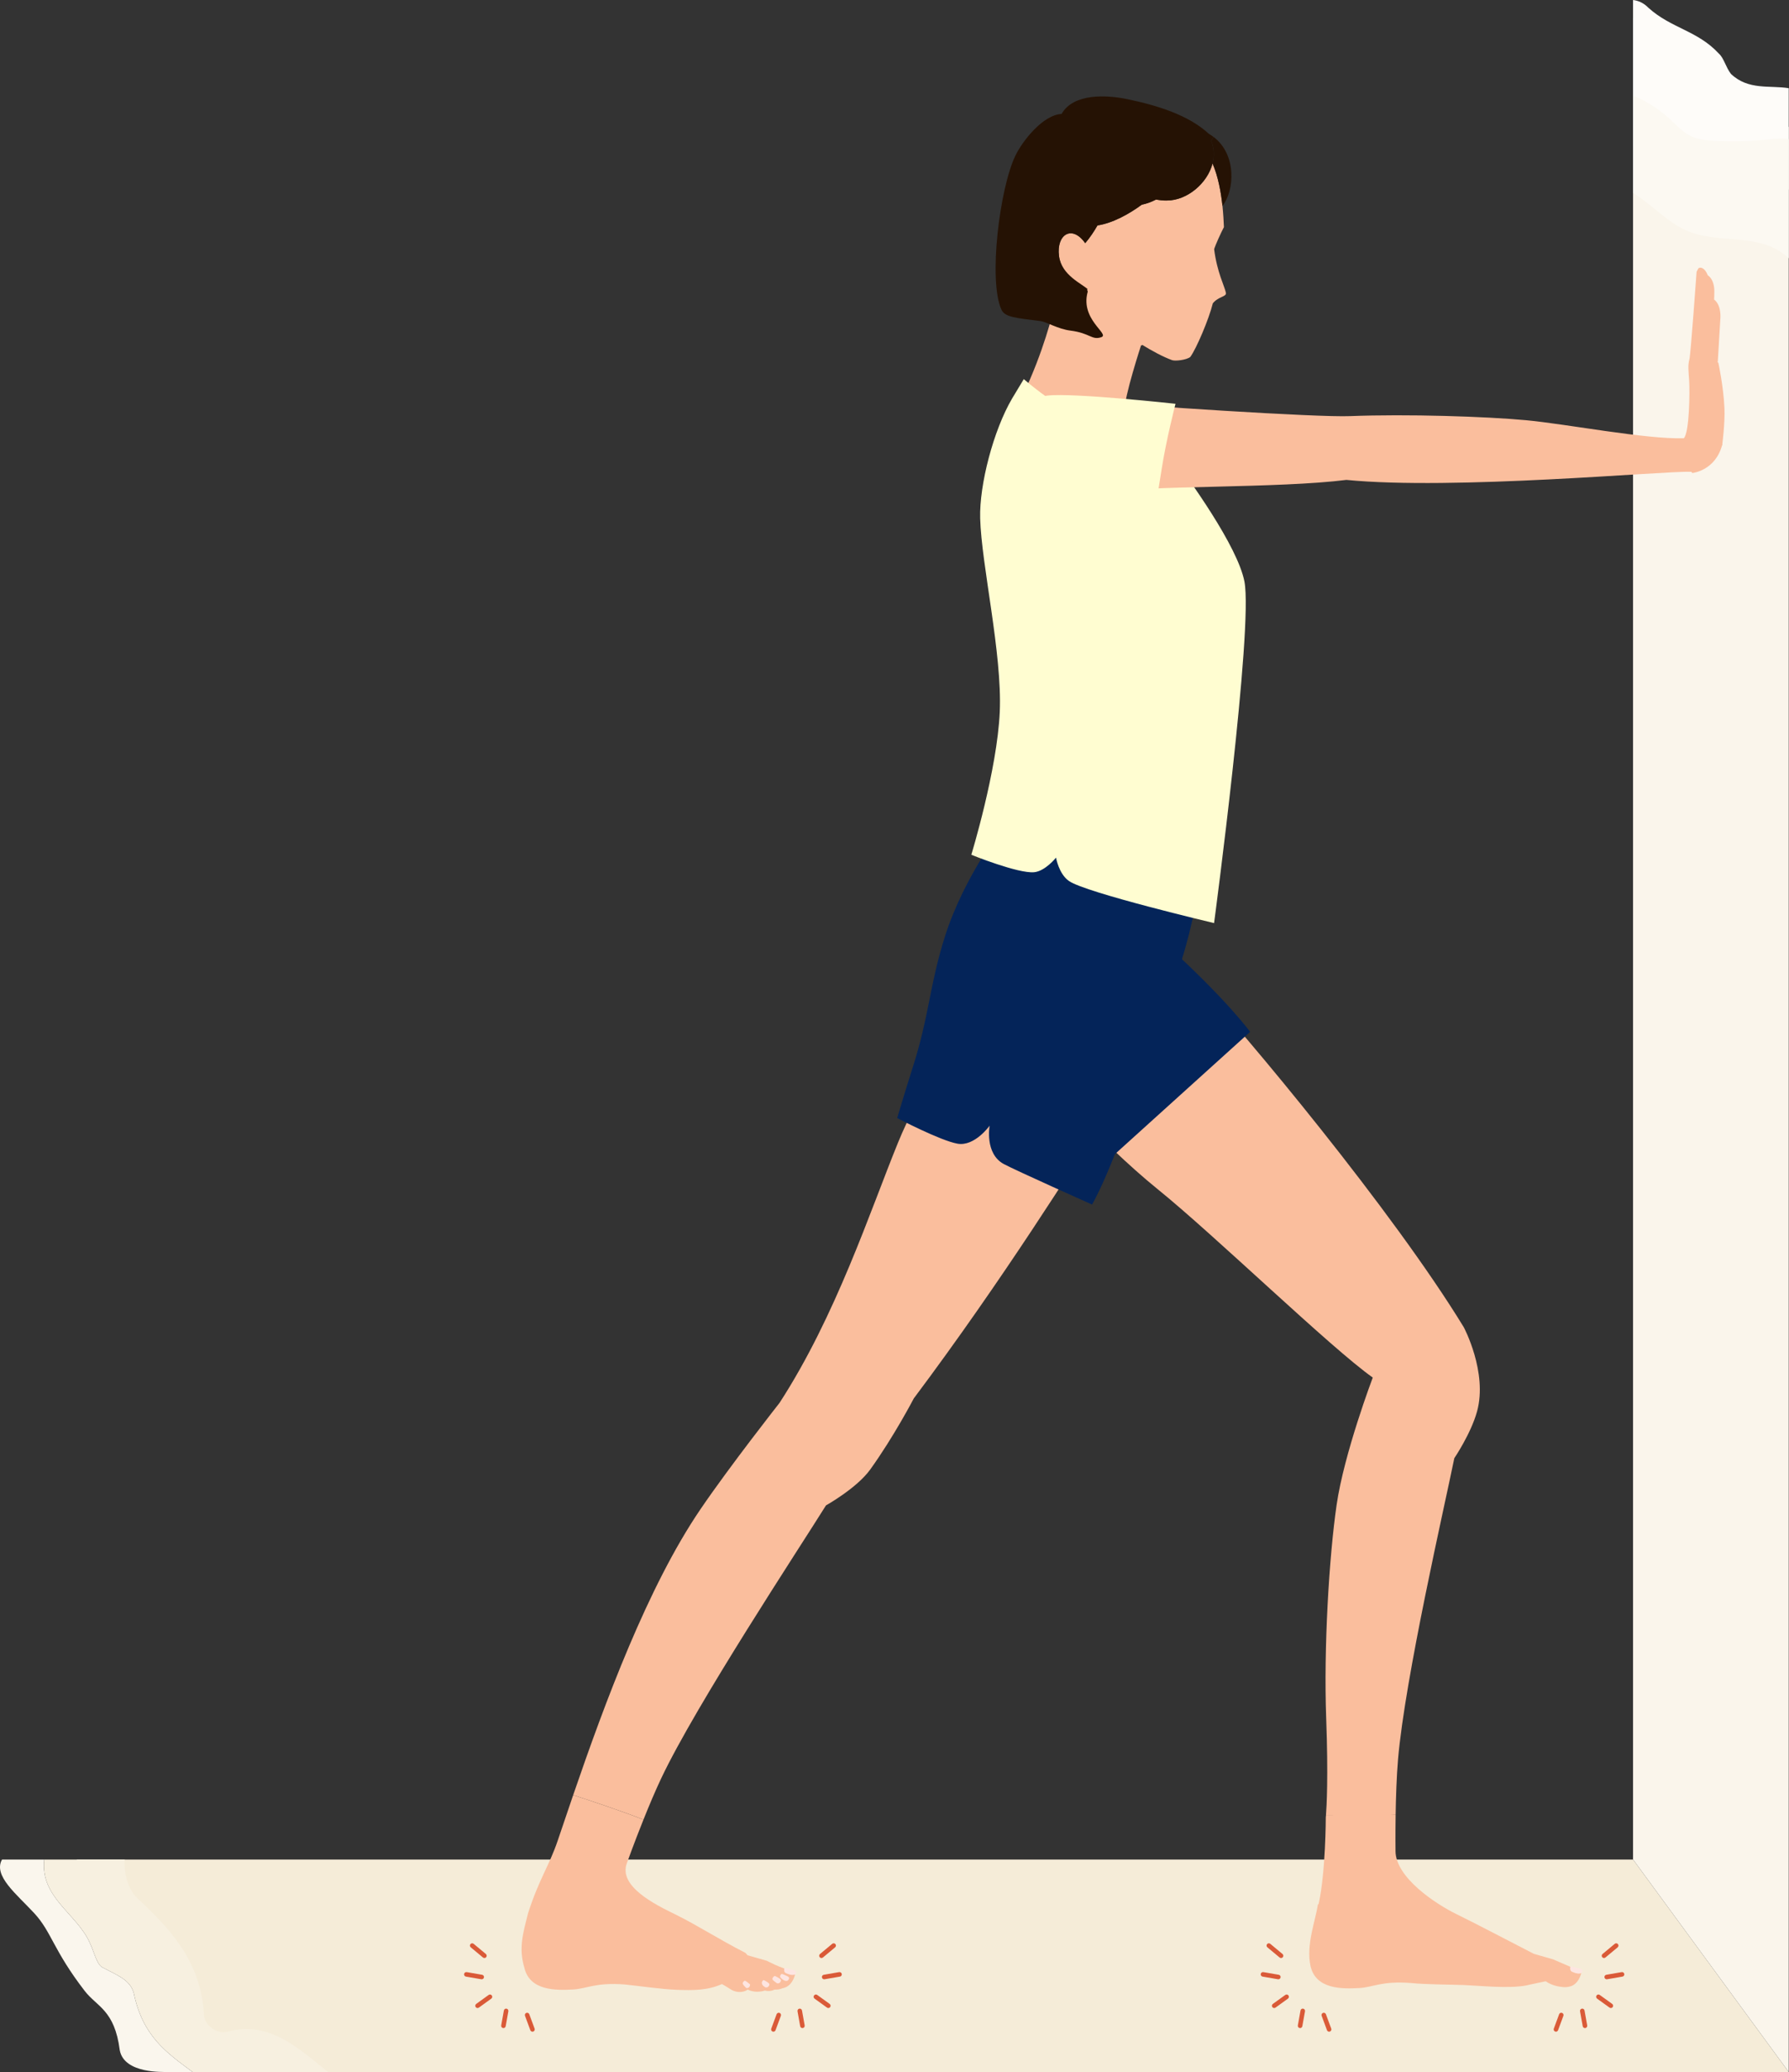 <svg width="3145" height="3641" viewBox="0 0 3145 3641" fill="none" xmlns="http://www.w3.org/2000/svg">
<rect x="0" y="0" width="3145" height="3641" fill="#333333" stroke="none"/>
<g clip-path="url(#clip0_782_835)">
<path d="M408.34 3640.76H3144.55L2870.85 3267.33H134.65L408.34 3640.76Z" fill="#F5ECD8"/>
<path d="M235.17 3502.11C229 3478.11 204.34 3470.11 182.76 3458.11C170.43 3454.11 167.34 3434.11 158.09 3414.11C135.29 3362.34 70.38 3334.46 77.76 3267.34H3.56C-12.5 3295.68 29.26 3328.19 60.1 3361.53C90.94 3394.87 93.34 3426.11 148.84 3498.11C170.42 3526.11 201.44 3531.57 210.5 3602.11C218.15 3644.93 290.43 3639.96 290.74 3640.76H338.78C292.22 3606.24 251.1 3577.92 235.17 3502.11Z" fill="#FAF6ED"/>
<path d="M398.57 3570.11C380.07 3574.11 358.49 3558.11 358.49 3538.11C352.32 3446.11 299.91 3390.11 244.41 3338.11C226.93 3322.99 217.72 3297.14 219.36 3267.34H77.75C70.37 3334.47 135.28 3362.34 158.08 3414.11C167.33 3434.11 170.41 3454.11 182.75 3458.11C204.33 3470.11 229 3478.11 235.16 3502.11C251.1 3577.92 292.21 3606.24 338.77 3640.76H576.84C522.84 3597.79 473.11 3549.59 398.56 3570.11H398.57Z" fill="#F7F0E0"/>
<path fill-rule="evenodd" clip-rule="evenodd" d="M2265.08 3506.16C2266.38 3507.95 2265.97 3510.45 2264.18 3511.74L2242.31 3527.51C2240.52 3528.81 2238.02 3528.4 2236.73 3526.61C2235.43 3524.82 2235.84 3522.32 2237.63 3521.03L2259.5 3505.26C2261.29 3503.96 2263.79 3504.37 2265.08 3506.16Z" fill="#DA5A38"/>
<path fill-rule="evenodd" clip-rule="evenodd" d="M2290.91 3529.34C2293.09 3529.73 2294.54 3531.81 2294.15 3533.98L2289.46 3560.19C2289.07 3562.37 2286.99 3563.82 2284.82 3563.43C2282.64 3563.04 2281.19 3560.96 2281.58 3558.79L2286.27 3532.58C2286.66 3530.4 2288.74 3528.95 2290.91 3529.34Z" fill="#DA5A38"/>
<path fill-rule="evenodd" clip-rule="evenodd" d="M2325.78 3536.8C2327.85 3536.03 2330.15 3537.09 2330.92 3539.16L2340.28 3564.45C2341.05 3566.52 2339.99 3568.82 2337.92 3569.59C2335.85 3570.36 2333.55 3569.3 2332.78 3567.23L2323.42 3541.94C2322.65 3539.87 2323.71 3537.57 2325.78 3536.8Z" fill="#DA5A38"/>
<path fill-rule="evenodd" clip-rule="evenodd" d="M2216.35 3468.43C2216.72 3466.25 2218.79 3464.79 2220.97 3465.17L2247.97 3469.82C2250.15 3470.19 2251.61 3472.26 2251.23 3474.44C2250.86 3476.62 2248.79 3478.08 2246.61 3477.7L2219.61 3473.05C2217.43 3472.68 2215.97 3470.61 2216.35 3468.43Z" fill="#DA5A38"/>
<path fill-rule="evenodd" clip-rule="evenodd" d="M2227.5 3415.95C2228.91 3414.25 2231.43 3414.02 2233.13 3415.44L2254.61 3433.32C2256.31 3434.73 2256.54 3437.25 2255.12 3438.95C2253.71 3440.65 2251.19 3440.88 2249.49 3439.46L2228.01 3421.58C2226.31 3420.17 2226.08 3417.65 2227.5 3415.95Z" fill="#DA5A38"/>
<path fill-rule="evenodd" clip-rule="evenodd" d="M2806.73 3506.16C2808.02 3504.37 2810.52 3503.96 2812.31 3505.26L2834.18 3521.03C2835.97 3522.32 2836.38 3524.82 2835.08 3526.61C2833.79 3528.4 2831.29 3528.81 2829.5 3527.51L2807.63 3511.74C2805.84 3510.45 2805.43 3507.95 2806.73 3506.16Z" fill="#DA5A38"/>
<path fill-rule="evenodd" clip-rule="evenodd" d="M2780.9 3529.34C2783.07 3528.95 2785.15 3530.4 2785.54 3532.58L2790.23 3558.79C2790.62 3560.96 2789.17 3563.04 2786.99 3563.43C2784.82 3563.82 2782.74 3562.37 2782.35 3560.19L2777.66 3533.98C2777.27 3531.81 2778.72 3529.73 2780.9 3529.34Z" fill="#DA5A38"/>
<path fill-rule="evenodd" clip-rule="evenodd" d="M2746.03 3536.8C2748.1 3537.57 2749.16 3539.87 2748.39 3541.94L2739.03 3567.23C2738.26 3569.3 2735.96 3570.36 2733.89 3569.59C2731.82 3568.82 2730.76 3566.52 2731.53 3564.45L2740.89 3539.16C2741.66 3537.09 2743.96 3536.03 2746.03 3536.8Z" fill="#DA5A38"/>
<path fill-rule="evenodd" clip-rule="evenodd" d="M2855.46 3468.43C2855.84 3470.61 2854.38 3472.68 2852.2 3473.05L2825.2 3477.7C2823.02 3478.08 2820.95 3476.62 2820.58 3474.44C2820.2 3472.26 2821.66 3470.19 2823.84 3469.82L2850.84 3465.17C2853.02 3464.79 2855.09 3466.25 2855.46 3468.43Z" fill="#DA5A38"/>
<path fill-rule="evenodd" clip-rule="evenodd" d="M2844.31 3415.95C2845.73 3417.65 2845.5 3420.17 2843.8 3421.58L2822.32 3439.46C2820.62 3440.88 2818.1 3440.65 2816.69 3438.95C2815.27 3437.25 2815.5 3434.73 2817.2 3433.32L2838.68 3415.44C2840.38 3414.02 2842.9 3414.25 2844.31 3415.95Z" fill="#DA5A38"/>
<path fill-rule="evenodd" clip-rule="evenodd" d="M864.615 3506.16C865.907 3507.95 865.502 3510.45 863.71 3511.74L841.84 3527.51C840.048 3528.81 837.548 3528.4 836.256 3526.61C834.964 3524.82 835.369 3522.32 837.161 3521.03L859.031 3505.26C860.823 3503.96 863.323 3504.37 864.615 3506.16Z" fill="#DA5A38"/>
<path fill-rule="evenodd" clip-rule="evenodd" d="M890.444 3529.34C892.619 3529.73 894.066 3531.81 893.677 3533.98L888.987 3560.19C888.598 3562.37 886.52 3563.82 884.345 3563.43C882.17 3563.04 880.723 3560.96 881.112 3558.79L885.802 3532.58C886.191 3530.4 888.269 3528.95 890.444 3529.34Z" fill="#DA5A38"/>
<path fill-rule="evenodd" clip-rule="evenodd" d="M925.312 3536.8C927.384 3536.03 929.685 3537.09 930.452 3539.16L939.812 3564.45C940.578 3566.52 939.52 3568.82 937.449 3569.59C935.377 3570.36 933.076 3569.3 932.309 3567.23L922.949 3541.94C922.182 3539.87 923.24 3537.57 925.312 3536.8Z" fill="#DA5A38"/>
<path fill-rule="evenodd" clip-rule="evenodd" d="M815.878 3468.43C816.253 3466.25 818.322 3464.79 820.499 3465.17L847.499 3469.82C849.676 3470.19 851.137 3472.26 850.762 3474.44C850.387 3476.62 848.318 3478.08 846.141 3477.7L819.141 3473.05C816.964 3472.68 815.503 3470.61 815.878 3468.43Z" fill="#DA5A38"/>
<path fill-rule="evenodd" clip-rule="evenodd" d="M827.025 3415.95C828.439 3414.25 830.961 3414.02 832.659 3415.44L854.139 3433.32C855.837 3434.73 856.067 3437.25 854.654 3438.95C853.241 3440.65 850.719 3440.88 849.021 3439.46L827.541 3421.58C825.843 3420.17 825.612 3417.65 827.025 3415.95Z" fill="#DA5A38"/>
<path fill-rule="evenodd" clip-rule="evenodd" d="M1431.07 3506.16C1432.36 3504.37 1434.86 3503.96 1436.65 3505.26L1458.52 3521.03C1460.31 3522.32 1460.72 3524.82 1459.42 3526.61C1458.13 3528.4 1455.63 3528.81 1453.84 3527.51L1431.97 3511.74C1430.18 3510.45 1429.77 3507.95 1431.07 3506.16Z" fill="#DA5A38"/>
<path fill-rule="evenodd" clip-rule="evenodd" d="M1405.24 3529.34C1407.41 3528.95 1409.49 3530.4 1409.88 3532.58L1414.57 3558.79C1414.96 3560.96 1413.51 3563.04 1411.33 3563.43C1409.16 3563.82 1407.08 3562.37 1406.69 3560.19L1402 3533.98C1401.61 3531.81 1403.06 3529.73 1405.24 3529.34Z" fill="#DA5A38"/>
<path fill-rule="evenodd" clip-rule="evenodd" d="M1370.37 3536.8C1372.44 3537.57 1373.5 3539.87 1372.73 3541.94L1363.37 3567.23C1362.6 3569.3 1360.3 3570.36 1358.23 3569.59C1356.16 3568.82 1355.1 3566.52 1355.87 3564.45L1365.23 3539.16C1366 3537.09 1368.3 3536.03 1370.37 3536.8Z" fill="#DA5A38"/>
<path fill-rule="evenodd" clip-rule="evenodd" d="M1479.8 3468.43C1480.18 3470.61 1478.72 3472.68 1476.54 3473.05L1449.54 3477.7C1447.36 3478.08 1445.29 3476.62 1444.92 3474.44C1444.54 3472.26 1446 3470.19 1448.18 3469.82L1475.18 3465.17C1477.36 3464.79 1479.43 3466.25 1479.8 3468.43Z" fill="#DA5A38"/>
<path fill-rule="evenodd" clip-rule="evenodd" d="M1468.65 3415.95C1470.07 3417.65 1469.84 3420.17 1468.14 3421.58L1446.66 3439.46C1444.96 3440.88 1442.44 3440.65 1441.03 3438.95C1439.61 3437.25 1439.84 3434.73 1441.54 3433.32L1463.02 3415.44C1464.72 3414.02 1467.24 3414.25 1468.65 3415.95Z" fill="#DA5A38"/>
<path d="M2870.85 3267.33V31.55L3144.55 223.2V3640.76L2870.85 3267.33Z" fill="#FAF5EB"/>
<path d="M3042.93 129.85C3033.68 117.85 3030.6 101.85 3021.35 93.85C2984.35 53.85 2938.1 49.85 2898.02 13.85C2889.55 5.06 2880.15 1.12 2870.85 0V256.47C2893.65 265.51 2915.37 279.16 2934.87 296.96C2946.09 307.2 2956.75 318.87 2969.37 325.84C2983.55 333.67 2999.29 335.04 3014.69 335.77C3047.26 337.31 3079.9 336.4 3112.39 333.07C3123.05 331.98 3134.15 330.73 3144.54 333.07V154.97C3111.09 149.51 3073.61 159.04 3042.92 129.84L3042.93 129.85Z" fill="#FEFCF9"/>
<path d="M3112.39 244.72C3079.9 248.05 3047.26 248.96 3014.69 247.42C2999.29 246.69 2983.55 245.32 2969.37 237.49C2956.75 230.52 2946.09 218.84 2934.87 208.61C2915.37 190.82 2893.65 177.17 2870.85 168.12V338.99C2871.81 339.56 2872.75 340.14 2873.68 340.73C2904.28 360.41 2931.15 389.89 2963.4 404.49C3021.08 430.6 3090.58 406.84 3141.34 450.94C3142.41 451.87 3143.48 452.83 3144.55 453.81V244.72C3134.15 242.38 3123.05 243.62 3112.4 244.72H3112.39Z" fill="#FCF9F2"/>
<path d="M2779.75 3466.95C2779.75 3466.95 2777.43 3478.43 2769.03 3485.67C2759.03 3494.27 2744.31 3490.95 2744.31 3490.95C2744.31 3490.95 2729.99 3490.11 2717.23 3481.23L2689.59 3487.07L2683.43 3488.51C2652.63 3494.55 2599.87 3488.87 2573.87 3487.87C2545.99 3486.83 2507.31 3487.03 2480.07 3484.27C2428.95 3480.39 2413.67 3491.83 2389.51 3493.15C2358.95 3494.83 2313.39 3495.39 2303.91 3454.83C2295.59 3417.59 2312.59 3374.79 2316.71 3346.79L2318.23 3344.91C2330.59 3288.63 2330.67 3193.39 2330.67 3193.39C2330.67 3193.39 2330.83 3191.99 2331.03 3189.11L2453.47 3188.75C2452.91 3224.71 2453.27 3252.35 2453.27 3252.35C2453.27 3299.03 2524.31 3345.63 2560.11 3363.11C2598.75 3382.03 2647.63 3407.99 2696.39 3432.99C2706.15 3435.67 2730.59 3442.83 2730.59 3442.83C2730.59 3442.83 2745.99 3449.63 2760.91 3455.91C2760.63 3457.31 2759.95 3461.91 2762.75 3463.83C2763.79 3464.55 2769.95 3467.03 2772.63 3467.31C2774.63 3467.51 2777.67 3467.79 2779.67 3466.79L2779.75 3466.95Z" fill="#FABE9D"/>
<path d="M2596.63 2479.91C2585.99 2518.83 2556.63 2562.15 2556.63 2562.15C2539.67 2645.75 2469.95 2947.83 2457.71 3091.19C2455.11 3121.79 2453.95 3158.27 2453.47 3188.75C2417.67 3190.27 2368.11 3190.35 2331.03 3189.11C2332.15 3174.63 2335.19 3122.47 2331.39 3019.07C2326.83 2895.07 2336.55 2735.31 2349.71 2644.31C2362.87 2553.35 2413.27 2420.47 2413.27 2420.47C2339.91 2368.79 2135.55 2170.59 2034.83 2089.23C1934.11 2007.91 1806.43 1865.35 1806.43 1865.35L1993.15 1621.95C1993.15 1621.95 2054.55 1673.55 2104.83 1726.95C2186.55 1813.67 2448.27 2127.07 2573.31 2332.11C2573.31 2332.11 2615.51 2411.03 2596.63 2479.91Z" fill="#FABE9D"/>
<path d="M2760.98 3455.5C2760.98 3455.5 2759.42 3461.54 2762.75 3463.84C2763.8 3464.56 2769.94 3467.04 2772.65 3467.31C2775.36 3467.58 2780 3468 2781.26 3465.09C2782.52 3462.18 2780.98 3461.03 2780.01 3460.15C2779.04 3459.27 2763.34 3455.09 2760.97 3455.51L2760.98 3455.5Z" fill="#FDE5E1"/>
<path fill-rule="evenodd" clip-rule="evenodd" d="M2370.75 3265.83C2371.86 3265.83 2372.75 3266.73 2372.75 3267.83C2372.75 3271.54 2372.26 3275.21 2371.64 3278.87C2371.4 3280.3 2371.14 3281.71 2370.89 3283.12C2370.47 3285.37 2370.06 3287.63 2369.71 3290C2368.58 3297.56 2368.2 3305.57 2370.99 3314.76C2373.75 3323.81 2378.63 3328.72 2383.81 3333.09C2384.57 3333.73 2385.34 3334.36 2386.12 3335C2390.62 3338.68 2395.34 3342.54 2398.38 3348.63C2398.87 3349.61 2398.47 3350.81 2397.49 3351.31C2396.5 3351.8 2395.3 3351.4 2394.8 3350.41C2392.17 3345.15 2388.2 3341.89 2383.69 3338.19C2382.89 3337.53 2382.07 3336.85 2381.23 3336.15C2375.78 3331.55 2370.24 3326.04 2367.17 3315.92C2364.13 3305.94 2364.58 3297.28 2365.75 3289.42C2366.11 3287 2366.55 3284.6 2366.97 3282.28C2367.23 3280.89 2367.47 3279.52 2367.7 3278.2C2368.3 3274.62 2368.75 3271.2 2368.75 3267.83C2368.75 3266.73 2369.65 3265.83 2370.75 3265.83Z" fill="#FABE9D"/>
<path fill-rule="evenodd" clip-rule="evenodd" d="M1994.38 1620.35C1995.25 1621.03 1995.42 1622.28 1994.75 1623.16L1808.04 1866.55C1807.36 1867.42 1806.11 1867.59 1805.23 1866.92C1804.36 1866.24 1804.19 1864.99 1804.86 1864.11L1991.57 1620.72C1992.25 1619.85 1993.5 1619.68 1994.38 1620.35Z" fill="#8B5815"/>
<path d="M2197.65 1813.09L1914.8 2068.71C1914.8 2068.71 1896.62 2053.12 1859.79 2017.38C1792.97 1952.52 1706.41 1680.28 1706.41 1680.28L1796.43 1485.23C1911.82 1552.68 1959.08 1577.04 2051.2 1660.77C2157.63 1757.51 2197.64 1813.08 2197.64 1813.08L2197.65 1813.09Z" fill="#042459"/>
<path d="M1397.59 3469.55C1397.59 3469.55 1395.31 3480.99 1386.91 3488.23C1379.31 3494.75 1369.07 3494.43 1364.51 3493.87H1364.31C1363.35 3493.87 1362.39 3493.79 1361.31 3493.71C1357.15 3496.11 1351.51 3497.27 1344.03 3495.35C1342.71 3495.99 1341.15 3496.51 1339.35 3496.83C1327.35 3499.07 1318.75 3495.95 1314.23 3493.47C1313.07 3494.51 1311.59 3495.47 1309.67 3496.27C1302.15 3499.35 1292.71 3498.51 1285.19 3493.51C1280.51 3490.39 1274.43 3486.83 1270.47 3484.59L1269.51 3485.95C1244.15 3497.55 1218.03 3497.31 1190.19 3496.27C1162.31 3495.23 1125.15 3489.63 1097.95 3486.83C1046.83 3482.95 1031.55 3494.39 1007.35 3495.71C976.79 3497.39 931.23 3497.95 921.79 3457.39C911.59 3423.07 919.19 3397.39 928.47 3361.23C947.91 3300.91 965.47 3278.51 980.67 3233.43C989.11 3208.47 998.11 3181.83 1007.63 3154.03C1039.03 3164.27 1094.23 3182.59 1131.19 3197.23C1114.55 3238.67 1101.83 3274.27 1101.83 3274.27C1087.39 3314.31 1150.79 3345.99 1186.59 3363.47C1225.23 3382.35 1261.71 3406.39 1310.51 3431.39L1314.23 3435.59C1323.99 3438.23 1348.47 3445.39 1348.47 3445.39C1348.47 3445.39 1371.95 3458.27 1394.07 3463.27C1394.07 3463.27 1398.83 3463.71 1397.59 3469.55Z" fill="#FABE9D"/>
<path d="M2095.27 1525.07C2085.83 1584.19 2073.15 1649.11 2056.51 1699.75C2056.51 1699.75 2017.59 1845.31 1942.31 1962.87C1889.51 2045.27 1764.23 2246.55 1606.39 2457.15C1606.39 2457.15 1571.47 2524.23 1529.71 2582.19C1506.15 2614.87 1452.03 2645.11 1452.03 2645.11C1406.95 2717.51 1223.83 2994.79 1162.31 3124.83C1151.79 3147.07 1140.83 3173.15 1131.19 3197.23C1094.23 3182.59 1039.03 3164.27 1007.63 3154.03C1063.59 2990.99 1138.75 2787.87 1231.43 2651.79C1283.15 2575.79 1370.31 2465.07 1370.31 2465.07C1469.71 2312.11 1529.83 2127.27 1578.79 2007.43C1613.99 1921.35 1676.47 1823.75 1708.87 1775.55C1685.23 1727.35 1658.79 1635.39 1731.43 1540.27C1752.07 1513.19 1767.39 1484.79 1778.75 1458.15L2095.27 1525.07Z" fill="#FABE9D"/>
<path d="M1798.17 693.84C1834.79 618.36 1851.46 546.68 1851.46 546.68L1880.91 431.65L2020.94 559.46L2006.49 605.03C2006.49 605.03 1975.65 699.22 1977.32 720.06C1978.99 740.9 1988.17 754.22 1988.17 754.22C1988.17 754.22 1955.37 787.29 1830.9 735.06C1807.06 725.06 1798.17 693.84 1798.17 693.84Z" fill="#FABE9D"/>
<path d="M2032.17 350.68C2045.99 352.99 2051.88 352.3 2051.88 352.3C2086.94 352.15 2122.67 322.12 2131.6 287.18C2141.67 310.57 2146.52 337.95 2149.04 361.77C2150.52 376.03 2151.2 389 2151.63 399.04C2146.35 409.03 2136.76 430.07 2134.43 437.87C2139.52 478.57 2152.73 502.62 2155.1 514.51C2156.53 521.67 2142.08 520.56 2132.09 532.98C2125.2 560.85 2103.18 612.71 2092.44 627.25C2085.61 632.62 2065.91 634.8 2060.43 632.8C2044.84 627.12 2025.64 616.89 2006.49 605.03C1979.95 588.55 1953.5 568.9 1937.15 553.71C1929.47 546.58 1919.01 528.83 1913.25 509.07C1906.68 503.11 1866.45 488.34 1861.71 449.98C1857 411.93 1884.64 394.3 1907.74 427.29C1915.55 418.25 1923.34 406.67 1929.34 396.09C1956.56 392.03 1985.79 375.41 2007.12 359.71C2015.91 357.89 2024.3 354.79 2032.17 350.68Z" fill="#FABE9D"/>
<path d="M2133.24 240.48C2175.02 272.04 2169.93 335.77 2149.04 361.76C2146.51 337.95 2141.66 310.57 2131.6 287.17C2134.94 274.24 2134.62 260.7 2129.24 247.68L2133.24 240.48Z" fill="#251204"/>
<path d="M2131.6 287.18C2122.67 322.12 2086.93 352.15 2051.88 352.3C2051.88 352.3 2046 352.99 2032.17 350.68C2024.3 354.79 2015.91 357.88 2007.12 359.71C1985.8 375.41 1956.56 392.03 1929.34 396.09C1923.34 406.67 1915.55 418.25 1907.74 427.29C1884.64 394.31 1856.44 412.01 1861.71 449.98C1866.46 484.16 1902.19 498.33 1913.25 509.07C1895.84 560.86 1952.52 586.98 1935.85 592.54C1919.18 598.1 1916.49 585.28 1881.67 580.87C1859.7 578.09 1839.58 565.5 1829.44 564.2C1786.1 558.64 1766.65 557.53 1760.53 544.2C1737.05 492.98 1757.47 329.98 1785.16 273.21C1797.83 247.23 1833.47 201.86 1866.23 200.2C1887.08 163.53 1945.41 166.68 1981.67 174.2C2035.44 185.37 2089.86 202.47 2124.96 235.04C2127.93 236.73 2130.67 238.54 2133.23 240.5L2129.23 247.7C2134.61 260.72 2134.93 274.27 2131.59 287.19L2131.6 287.18Z" fill="#251204"/>
<path fill-rule="evenodd" clip-rule="evenodd" d="M1912.71 507.159C1913.77 506.852 1914.88 507.462 1915.19 508.523C1918.01 518.246 1922.01 527.487 1926.24 535.164C1930.49 542.871 1934.9 548.879 1938.51 552.223L1938.51 552.224C1954.74 567.283 1981.01 586.848 2007.45 603.261C2008.39 603.843 2008.68 605.076 2008.1 606.015C2007.52 606.953 2006.28 607.242 2005.35 606.659C1978.75 590.152 1952.26 570.437 1935.79 555.156C1931.74 551.401 1927.08 544.979 1922.73 537.094C1918.37 529.178 1914.26 519.664 1911.35 509.637C1911.04 508.577 1911.65 507.467 1912.71 507.159Z" fill="#FABE9D"/>
<path fill-rule="evenodd" clip-rule="evenodd" d="M1310.29 3439.18C1310.68 3438.14 1311.83 3437.62 1312.86 3438.01L1312.16 3439.88L1311.46 3441.75C1310.42 3441.36 1309.9 3440.21 1310.29 3439.18ZM1342.88 3453.43C1338.28 3451.76 1330.42 3448.84 1323.72 3446.34C1320.37 3445.09 1317.3 3443.94 1315.08 3443.11C1313.96 3442.69 1313.06 3442.35 1312.43 3442.12L1311.46 3441.75C1311.46 3441.75 1311.46 3441.75 1312.16 3439.88C1312.86 3438.01 1312.86 3438.01 1312.86 3438.01L1313.83 3438.37C1314.46 3438.61 1315.36 3438.95 1316.48 3439.36C1318.7 3440.2 1321.77 3441.34 1325.12 3442.59C1331.83 3445.09 1339.67 3448.01 1344.24 3449.67C1347.16 3450.73 1351.49 3453.16 1356.16 3455.97C1359.57 3458.02 1363.26 3460.35 1366.86 3462.61C1368.24 3463.48 1369.61 3464.35 1370.95 3465.18C1371.89 3465.77 1372.17 3467 1371.59 3467.94C1371 3468.88 1369.77 3469.16 1368.83 3468.58C1367.47 3467.73 1366.08 3466.85 1364.69 3465.98C1361.1 3463.72 1357.47 3461.43 1354.1 3459.4C1349.38 3456.55 1345.37 3454.34 1342.88 3453.43Z" fill="#FABE9D"/>
<path fill-rule="evenodd" clip-rule="evenodd" d="M1384.19 3479.73C1385.2 3480.18 1385.66 3481.36 1385.21 3482.37C1382.64 3488.16 1376.83 3495.87 1364.53 3495.87H1364.33C1363.39 3495.87 1362.45 3495.8 1361.51 3495.73C1361.4 3495.72 1361.29 3495.71 1361.18 3495.7C1360.08 3495.62 1359.25 3494.66 1359.34 3493.56C1359.42 3492.46 1360.38 3491.63 1361.48 3491.72C1361.59 3491.72 1361.69 3491.73 1361.8 3491.74C1362.76 3491.81 1363.55 3491.87 1364.33 3491.87H1364.53C1374.67 3491.87 1379.36 3485.7 1381.55 3480.75C1382 3479.74 1383.18 3479.28 1384.19 3479.73Z" fill="#FABE9D"/>
<path fill-rule="evenodd" clip-rule="evenodd" d="M1369.89 3484.57C1370.82 3485.16 1371.1 3486.4 1370.51 3487.33C1368.75 3490.12 1366.12 3493.23 1362.34 3495.44L1362.33 3495.44L1362.33 3495.44C1357.68 3498.12 1351.5 3499.33 1343.55 3497.29C1342.48 3497.01 1341.84 3495.92 1342.11 3494.85C1342.39 3493.78 1343.48 3493.14 1344.55 3493.41C1351.56 3495.21 1356.65 3494.1 1360.33 3491.98C1363.39 3490.19 1365.59 3487.62 1367.13 3485.19C1367.72 3484.26 1368.96 3483.98 1369.89 3484.57Z" fill="#FABE9D"/>
<path fill-rule="evenodd" clip-rule="evenodd" d="M1301.46 3443.5C1301.91 3442.49 1303.09 3442.03 1304.1 3442.48L1303.29 3444.31L1302.48 3446.14C1301.47 3445.69 1301.01 3444.51 1301.46 3443.5ZM1337.63 3460.92C1333.92 3459.65 1325.09 3455.93 1317.29 3452.58C1313.36 3450.89 1309.66 3449.28 1306.94 3448.09C1305.58 3447.5 1304.47 3447.01 1303.69 3446.67C1303.31 3446.5 1303 3446.37 1302.8 3446.28L1302.48 3446.14C1302.48 3446.14 1302.48 3446.14 1303.29 3444.31C1304.1 3442.48 1304.1 3442.48 1304.1 3442.48L1304.41 3442.62C1304.61 3442.71 1304.91 3442.84 1305.3 3443.01C1306.07 3443.35 1307.18 3443.84 1308.54 3444.43C1311.25 3445.61 1314.95 3447.22 1318.86 3448.9C1326.74 3452.29 1335.41 3455.93 1338.94 3457.14L1338.95 3457.14C1340.99 3457.86 1344.23 3459.6 1347.77 3461.69C1351.37 3463.8 1355.45 3466.37 1359.25 3468.82C1360.18 3469.42 1360.45 3470.65 1359.85 3471.58C1359.25 3472.51 1358.01 3472.78 1357.09 3472.18C1353.3 3469.74 1349.27 3467.21 1345.74 3465.14C1342.16 3463.03 1339.25 3461.49 1337.63 3460.92Z" fill="#FABE9D"/>
<path fill-rule="evenodd" clip-rule="evenodd" d="M1349.84 3490.84C1350.63 3491.62 1350.64 3492.88 1349.87 3493.67C1348.61 3494.95 1346.98 3496.18 1344.91 3497.15C1343.42 3497.88 1341.69 3498.45 1339.73 3498.8C1327.16 3501.13 1318.09 3497.88 1313.25 3495.22C1312.28 3494.69 1311.93 3493.48 1312.46 3492.51C1312.99 3491.54 1314.2 3491.19 1315.17 3491.72C1319.37 3494.02 1327.5 3497 1339 3494.86L1339.02 3494.86C1340.65 3494.57 1342.03 3494.11 1343.18 3493.55L1343.2 3493.54C1344.83 3492.78 1346.07 3491.83 1347.01 3490.87C1347.79 3490.08 1349.05 3490.07 1349.84 3490.84Z" fill="#FABE9D"/>
<path fill-rule="evenodd" clip-rule="evenodd" d="M1287.25 3450.73C1287.7 3449.72 1288.88 3449.26 1289.89 3449.71L1322.97 3464.43C1323.08 3464.48 1323.19 3464.54 1323.29 3464.61L1322.16 3466.26C1323.29 3464.61 1323.29 3464.61 1323.29 3464.61L1323.29 3464.61L1328.81 3468.38C1332.08 3470.61 1336.37 3473.53 1340.42 3476.3C1341.33 3476.92 1341.56 3478.17 1340.94 3479.08C1340.32 3479.99 1339.07 3480.22 1338.16 3479.6C1334.11 3476.84 1329.83 3473.91 1326.56 3471.68L1321.18 3468.01L1288.27 3453.37C1287.26 3452.92 1286.8 3451.74 1287.25 3450.73Z" fill="#FABE9D"/>
<path fill-rule="evenodd" clip-rule="evenodd" d="M1274.79 3460.98C1275.26 3459.98 1276.45 3459.55 1277.45 3460.02L1298.84 3470.02C1298.97 3470.08 1299.09 3470.15 1299.2 3470.24L1301.64 3472.1C1303.12 3473.23 1305.14 3474.78 1307.28 3476.41C1308.16 3477.08 1308.33 3478.34 1307.66 3479.21C1306.99 3480.09 1305.73 3480.26 1304.86 3479.59C1302.72 3477.95 1300.7 3476.41 1299.21 3475.28L1296.95 3473.55L1275.75 3463.64C1274.75 3463.17 1274.32 3461.98 1274.79 3460.98Z" fill="#FABE9D"/>
<path fill-rule="evenodd" clip-rule="evenodd" d="M1264.84 3481.43C1265.37 3480.46 1266.59 3480.11 1267.55 3480.64L1266.59 3482.39L1265.63 3484.14C1264.66 3483.61 1264.31 3482.39 1264.84 3481.43ZM1308.9 3494.43C1309.74 3494.09 1310.46 3493.72 1311.09 3493.33C1312.03 3492.75 1313.26 3493.04 1313.84 3493.98C1314.42 3494.92 1314.13 3496.15 1313.19 3496.73C1312.36 3497.24 1311.44 3497.71 1310.42 3498.13L1310.42 3498.13C1302.28 3501.45 1292.14 3500.52 1284.1 3495.16C1280.4 3492.7 1275.79 3489.95 1272.09 3487.8C1270.24 3486.73 1268.62 3485.81 1267.47 3485.17C1266.89 3484.84 1266.43 3484.59 1266.11 3484.41C1265.95 3484.32 1265.83 3484.26 1265.75 3484.21L1265.63 3484.14L1266.59 3482.39C1267.55 3480.64 1267.55 3480.64 1267.55 3480.64L1267.68 3480.71C1267.77 3480.76 1267.89 3480.82 1268.05 3480.91C1268.37 3481.09 1268.84 3481.35 1269.42 3481.68C1270.59 3482.33 1272.22 3483.26 1274.09 3484.34C1277.82 3486.5 1282.52 3489.3 1286.32 3491.84C1293.28 3496.48 1302.04 3497.23 1308.9 3494.43Z" fill="#FABE9D"/>
<path d="M1309.27 3480.2C1308.56 3480.33 1304.49 3483.26 1306.02 3486.21C1307.55 3489.16 1311.87 3493.06 1311.87 3493.06C1311.87 3493.06 1315.1 3493.84 1317.11 3491.38C1319.12 3488.92 1318.41 3486.56 1318.41 3486.56C1318.41 3486.56 1310.71 3479.94 1309.26 3480.21L1309.27 3480.2Z" fill="#FDE5E1"/>
<path d="M1342.01 3479.17C1341.3 3479.3 1338 3482.98 1339.87 3486.62C1341.75 3490.27 1345.77 3491.97 1345.77 3491.97C1345.77 3491.97 1349 3492.75 1351.01 3490.29C1353.02 3487.83 1352.71 3486.28 1352.02 3485.17C1351.33 3484.06 1343.45 3478.91 1342 3479.18L1342.01 3479.17Z" fill="#FDE5E1"/>
<path d="M1361.6 3471.95C1360.89 3472.08 1356.34 3476.1 1358.32 3478.6C1360.3 3481.1 1366.14 3484.81 1366.14 3484.81C1366.14 3484.81 1369.37 3485.59 1371.38 3483.13C1373.39 3480.67 1373.08 3479.12 1372.39 3478.01C1371.7 3476.9 1363.05 3471.68 1361.61 3471.95H1361.6Z" fill="#FDE5E1"/>
<path d="M1373.74 3468.49C1373.04 3468.68 1369.89 3472.24 1372.28 3474.85C1374.67 3477.46 1377.34 3479.29 1379.05 3479.96C1380.76 3480.63 1383.01 3480.9 1384.47 3480.17C1385.93 3479.44 1387.86 3476.67 1386.97 3474.54C1386.42 3473.24 1383.18 3471.89 1382.18 3471.41C1379.54 3470.16 1375.16 3468.1 1373.74 3468.49Z" fill="#FDE5E1"/>
<path d="M1378.84 3458.07C1378.84 3458.07 1377.28 3464.11 1380.61 3466.41C1381.66 3467.13 1387.8 3469.61 1390.51 3469.88C1393.22 3470.16 1397.86 3470.57 1399.12 3467.66C1400.38 3464.74 1398.84 3463.6 1397.87 3462.72C1396.9 3461.84 1381.2 3457.66 1378.83 3458.08L1378.84 3458.07Z" fill="#FDE5E1"/>
<path fill-rule="evenodd" clip-rule="evenodd" d="M1023.74 3269.32C1024.73 3269.81 1025.14 3271.01 1024.66 3272C1023.02 3275.33 1020.96 3278.41 1018.8 3281.42C1017.95 3282.6 1017.1 3283.75 1016.25 3284.9C1014.88 3286.75 1013.52 3288.59 1012.16 3290.57C1007.82 3296.86 1003.95 3303.87 1002.41 3313.36C1000.9 3322.7 1003.12 3329.26 1005.85 3335.46C1006.25 3336.37 1006.67 3337.28 1007.08 3338.2C1009.5 3343.49 1012.03 3349.03 1012.09 3355.82C1012.1 3356.93 1011.21 3357.83 1010.11 3357.84C1009 3357.85 1008.1 3356.96 1008.09 3355.86C1008.04 3349.98 1005.91 3345.29 1003.5 3339.99C1003.07 3339.04 1002.63 3338.07 1002.19 3337.07C999.321 3330.55 996.777 3323.16 998.465 3312.72C1000.13 3302.43 1004.35 3294.84 1008.86 3288.3C1010.25 3286.29 1011.7 3284.32 1013.1 3282.42C1013.95 3281.29 1014.77 3280.17 1015.55 3279.09C1017.67 3276.14 1019.58 3273.27 1021.06 3270.24C1021.55 3269.25 1022.75 3268.84 1023.74 3269.32Z" fill="#FABE9D"/>
<path d="M2160.23 1004.31C2179.95 1029.99 2141.91 1102.67 2141.91 1102.67C2141.91 1102.67 2119.87 1343.55 2109.87 1421.91C2106.27 1450.03 2101.47 1486.31 2095.27 1525.07L1778.75 1458.15C1805.83 1394.47 1810.15 1341.03 1810.15 1341.03C1810.15 1341.03 1805.07 1162.15 1778.47 1079.31C1756.83 1011.79 1737.35 910.27 1747.55 832.87C1758.67 748.39 1788.67 711.71 1798.15 693.83L1988.15 754.23C1995.95 766.71 2008.79 768.99 2030.67 792.59C2041.51 804.23 2091.91 915.11 2160.23 1004.31Z" fill="#FABE9D"/>
<path d="M1919.81 2116.5C1919.81 2116.5 1785.79 2056.65 1764.77 2045.37C1730.6 2027.03 1739.76 1977.85 1739.76 1977.85C1739.76 1977.85 1713.53 2014.84 1683.3 2009.54C1653.07 2004.24 1577.22 1964.51 1577.22 1964.51C1577.22 1964.51 1589.72 1922 1605.28 1873.1C1633.52 1784.36 1634.18 1730.84 1660.85 1646.38C1695.92 1535.33 1769.77 1443.55 1769.77 1443.55L2109.85 1521.9C2100.96 1655.27 2047.09 1766.54 2009.83 1885.32C1956.48 2055.36 1919.81 2116.49 1919.81 2116.49V2116.5Z" fill="#042459"/>
<path d="M1799.78 666.15L1779.16 700.35C1746.44 756.17 1721.5 851.61 1723.1 910.65C1725.32 992.89 1762 1148.49 1757.55 1250.73C1753.1 1352.98 1707.54 1501.9 1707.54 1501.9C1707.54 1501.9 1789.78 1535.24 1817.99 1532.55C1837.56 1530.68 1856.47 1506.91 1856.47 1506.91C1856.47 1506.91 1861.17 1535.41 1879.25 1548.03C1908.7 1568.59 2134.31 1621.94 2134.31 1621.94C2134.31 1621.94 2203.45 1103 2187.66 1021.8C2175.6 959.8 2091.49 843.09 2054.22 793.67L2036.51 760.07C2036.51 760.07 1957.74 752.36 1885.64 724.23C1851.47 710.89 1799.79 666.16 1799.79 666.16L1799.78 666.15Z" fill="#FFFDD1"/>
<path d="M3025.63 781.19C3013.95 825.07 2975.63 828.99 2975.63 828.99H2971.15C2924.51 827.31 2554.39 861.75 2366.95 843.23C2248.31 858.19 2019.07 852.67 1939.79 865.11C1939.79 865.11 1903.15 875.11 1884.79 911.75L1747.55 832.87C1747.55 832.87 1758.67 688.39 1909.79 703.95C1993.87 712.59 2316.71 733.71 2373.63 731.15C2473.27 727.27 2612.19 731.71 2683.31 738.39C2754.47 745.07 2892.99 772.03 2960.07 770.07C2970.07 760.07 2970.63 687.83 2969.51 669.47C2968.39 651.15 2966.79 642.83 2970.07 630.59C2972.11 622.91 2982.55 477.55 2982.55 477.55L2985.67 471.59C2990.67 467.63 2999.63 473.31 3003.15 486.95C3007.75 490.99 3011.75 499.47 3011.75 511.67C3011.75 517.67 3011.51 523.55 3011.27 527.59C3012.19 527.99 3013.07 528.59 3013.95 529.47C3024.51 540.03 3022.31 560.03 3022.31 560.03L3017.83 635.03L3018.95 638.39C3018.95 638.39 3027.83 679.51 3029.51 717.27C3030.67 743.59 3025.63 781.19 3025.63 781.19Z" fill="#FABE9D"/>
<path fill-rule="evenodd" clip-rule="evenodd" d="M3003.4 527.79L3002.44 526.033C3001.47 526.56 3001.12 527.774 3001.64 528.745C3002.17 529.712 3003.38 530.072 3004.34 529.553L3004.36 529.544C3004.39 529.532 3004.43 529.511 3004.49 529.484C3004.61 529.429 3004.8 529.348 3005.04 529.261C3005.54 529.084 3006.24 528.89 3007.06 528.817C3008.64 528.675 3010.65 528.98 3012.55 530.874C3017.35 535.682 3019.36 542.781 3020.1 548.94C3020.47 551.985 3020.52 554.717 3020.48 556.688C3020.46 557.671 3020.42 558.461 3020.38 558.999C3020.36 559.268 3020.34 559.474 3020.33 559.61C3020.32 559.678 3020.32 559.728 3020.32 559.76L3020.31 559.794L3020.31 559.799C3020.31 559.799 3020.31 559.8 3020.31 559.799M3003.4 527.79C3002.44 526.033 3002.45 526.032 3002.45 526.032L3002.45 526.031L3002.45 526.028L3002.46 526.023L3002.49 526.009C3002.51 525.998 3002.54 525.984 3002.57 525.968C3002.63 525.936 3002.72 525.894 3002.83 525.846C3003.04 525.748 3003.34 525.622 3003.71 525.491C3004.44 525.231 3005.48 524.943 3006.7 524.833C3009.2 524.61 3012.47 525.14 3015.37 528.046C3021.13 533.798 3023.29 541.979 3024.08 548.46C3024.47 551.735 3024.53 554.663 3024.48 556.772C3024.46 557.829 3024.41 558.684 3024.37 559.281C3024.35 559.579 3024.33 559.813 3024.31 559.976C3024.31 560.057 3024.3 560.12 3024.3 560.164L3024.29 560.217L3024.29 560.232L3024.29 560.239C3024.29 560.24 3024.29 560.241 3022.3 560.02" fill="#FABE9D"/>
<path fill-rule="evenodd" clip-rule="evenodd" d="M3001.93 532.46C3003.03 532.573 3003.83 533.555 3003.72 534.654L3001.73 534.45L2999.74 534.246C2999.85 533.147 3000.83 532.348 3001.93 532.46ZM2985.62 645.58L2987.03 646.994C2986.25 647.775 2984.99 647.775 2984.21 646.994C2983.43 646.216 2983.42 644.957 2984.2 644.175C2984.2 644.174 2984.2 644.171 2984.2 644.168C2984.21 644.156 2984.24 644.132 2984.27 644.094C2984.34 644.018 2984.45 643.89 2984.59 643.708C2984.87 643.343 2985.29 642.761 2985.76 641.943C2986.7 640.31 2987.88 637.727 2988.66 634.051C2989.05 632.225 2989.94 625.135 2991.07 615.331C2992.19 605.598 2993.52 593.344 2994.81 581.33C2996.09 569.316 2997.33 557.545 2998.24 548.777C2998.69 544.393 2999.07 540.76 2999.33 538.223C2999.46 536.955 2999.56 535.96 2999.63 535.283L2999.74 534.247C2999.74 534.246 2999.74 534.246 3001.73 534.45C3003.72 534.654 3003.72 534.654 3003.72 534.655L3003.61 535.692C3003.54 536.37 3003.44 537.365 3003.31 538.634C3003.05 541.171 3002.67 544.806 3002.22 549.191C3001.3 557.961 3000.07 569.736 2998.79 581.755C2997.5 593.773 2996.16 606.038 2995.04 615.788C2993.93 625.465 2993.02 632.821 2992.58 634.887L2992.58 634.89C2991.69 638.993 2990.37 641.965 2989.23 643.942C2988.66 644.929 2988.14 645.665 2987.74 646.168C2987.55 646.419 2987.38 646.612 2987.26 646.749C2987.2 646.818 2987.15 646.872 2987.11 646.913C2987.09 646.933 2987.08 646.95 2987.06 646.964L2987.05 646.981L2987.04 646.988L2987.04 646.991L2987.04 646.993C2987.03 646.993 2987.03 646.994 2985.62 645.58Z" fill="#FABE9D"/>
<path fill-rule="evenodd" clip-rule="evenodd" d="M2990.65 489.257C2991.75 489.352 2992.57 490.321 2992.47 491.421L2990.48 491.25L2988.49 491.079C2988.58 489.978 2989.55 489.163 2990.65 489.257ZM2979.05 627.293C2977.25 633.08 2976.96 638.161 2977.11 641.782C2977.18 643.591 2977.37 645.032 2977.53 646.008C2977.61 646.495 2977.69 646.866 2977.74 647.108C2977.77 647.229 2977.79 647.318 2977.8 647.373C2977.81 647.388 2977.81 647.401 2977.81 647.411C2977.82 647.419 2977.82 647.425 2977.82 647.429L2977.82 647.434C2977.82 647.434 2977.82 647.435 2977.82 647.435C2977.82 647.436 2977.82 647.436 2977.82 647.436C2977.82 647.437 2977.82 647.437 2977.82 647.438C2978.11 648.502 2977.48 649.6 2976.42 649.89C2975.35 650.18 2974.25 649.552 2973.96 648.486L2975.89 647.96C2973.96 648.486 2973.96 648.485 2973.96 648.485L2973.96 648.483L2973.96 648.479L2973.96 648.469L2973.95 648.438C2973.94 648.413 2973.93 648.378 2973.92 648.336C2973.9 648.25 2973.87 648.13 2973.84 647.977C2973.77 647.67 2973.68 647.23 2973.59 646.669C2973.4 645.548 2973.19 643.94 2973.11 641.946C2972.95 637.959 2973.27 632.41 2975.23 626.108C2975.33 625.796 2975.49 624.996 2975.7 623.62C2975.91 622.294 2976.14 620.554 2976.41 618.451C2976.93 614.247 2977.55 608.645 2978.23 602.122C2979.59 589.08 2981.18 572.395 2982.7 555.941C2984.22 539.489 2985.67 523.273 2986.73 511.17C2987.27 505.119 2987.71 500.096 2988.01 496.586C2988.16 494.83 2988.28 493.454 2988.36 492.516L2988.49 491.08C2988.49 491.079 2988.49 491.079 2990.48 491.25C2992.47 491.421 2992.47 491.422 2992.47 491.423L2992.35 492.86C2992.27 493.798 2992.15 495.176 2992 496.932C2991.69 500.443 2991.25 505.468 2990.72 511.521C2989.65 523.627 2988.21 539.849 2986.69 556.309C2985.17 572.768 2983.57 589.471 2982.21 602.537C2981.53 609.069 2980.9 614.702 2980.38 618.945C2980.11 621.066 2979.87 622.851 2979.65 624.233C2979.45 625.564 2979.25 626.654 2979.05 627.293Z" fill="#FABE9D"/>
<path fill-rule="evenodd" clip-rule="evenodd" d="M3022.41 558.024C3023.51 558.089 3024.35 559.036 3024.29 560.138L3019.85 635.148C3019.78 636.251 3018.83 637.092 3017.73 637.027C3016.63 636.961 3015.79 636.015 3015.85 634.912L3020.29 559.902C3020.36 558.799 3021.31 557.958 3022.41 558.024Z" fill="#FABE9D"/>
<path fill-rule="evenodd" clip-rule="evenodd" d="M3018.54 636.415C3019.62 636.182 3020.68 636.868 3020.91 637.947L3018.96 638.37L3017 638.793C3016.77 637.713 3017.46 636.649 3018.54 636.415ZM3025.63 781.18C3023.65 780.914 3023.65 780.914 3023.65 780.914L3023.65 780.913L3023.66 780.809C3023.67 780.738 3023.68 780.633 3023.7 780.493C3023.74 780.214 3023.79 779.8 3023.86 779.263C3023.99 778.19 3024.19 776.625 3024.41 774.664C3024.87 770.742 3025.46 765.239 3026.02 758.917C3027.13 746.252 3028.1 730.383 3027.52 717.368C3026.69 698.583 3024.06 678.941 3021.64 663.974C3020.43 656.495 3019.27 650.194 3018.41 645.765C3017.98 643.551 3017.63 641.805 3017.39 640.614C3017.26 640.018 3017.17 639.561 3017.1 639.254C3017.07 639.101 3017.05 638.984 3017.03 638.907L3017 638.793C3017 638.793 3017 638.793 3018.96 638.37C3020.91 637.947 3020.91 637.947 3020.91 637.947L3020.94 638.071C3020.96 638.152 3020.98 638.271 3021.02 638.428C3021.08 638.742 3021.18 639.205 3021.3 639.808C3021.55 641.013 3021.91 642.775 3022.34 645.006C3023.2 649.468 3024.37 655.809 3025.59 663.334C3028.02 678.374 3030.68 698.187 3031.52 717.192C3032.1 730.477 3031.12 746.558 3030 759.268C3029.44 765.634 3028.84 771.174 3028.39 775.124C3028.16 777.099 3027.96 778.677 3027.83 779.763C3027.76 780.305 3027.71 780.725 3027.67 781.01C3027.65 781.152 3027.64 781.26 3027.63 781.334L3027.61 781.446C3027.61 781.446 3027.61 781.446 3025.63 781.18ZM3025.63 781.18L3023.65 780.914C3023.5 782.008 3024.27 783.015 3025.36 783.162C3026.46 783.309 3027.46 782.54 3027.61 781.446L3025.63 781.18Z" fill="#FABE9D"/>
<path fill-rule="evenodd" clip-rule="evenodd" d="M3004.47 485.451C3000.89 482.276 2996.3 481.117 2992.64 483.821C2991.75 484.477 2991.57 485.729 2992.22 486.618C2992.88 487.506 2994.13 487.695 2995.02 487.039C2996.56 485.904 2999 485.943 3001.82 488.446L3001.82 488.446L3001.83 488.453C3005.87 492.001 3009.75 499.85 3009.75 511.67C3009.75 517.622 3009.51 523.461 3009.27 527.471C3009.21 528.574 3010.05 529.521 3011.15 529.586C3012.25 529.652 3013.2 528.811 3013.27 527.708C3013.51 523.638 3013.75 517.718 3013.75 511.67C3013.75 499.092 3009.63 489.983 3004.47 485.451Z" fill="#FABE9D"/>
<path fill-rule="evenodd" clip-rule="evenodd" d="M3026.14 779.247C3027.21 779.531 3027.85 780.627 3027.56 781.694C3021.57 804.22 3008.7 816.574 2997.26 823.264C2991.56 826.598 2986.24 828.516 2982.33 829.603C2980.37 830.147 2978.77 830.484 2977.64 830.686C2977.08 830.787 2976.64 830.854 2976.33 830.897C2976.17 830.918 2976.05 830.933 2975.97 830.944C2975.93 830.949 2975.89 830.952 2975.87 830.955L2975.84 830.958L2975.83 830.959L2975.82 830.96C2975.82 830.96 2975.82 830.96 2975.62 828.97L2975.82 830.96C2974.72 831.071 2973.74 830.271 2973.63 829.172C2973.52 828.074 2974.32 827.093 2975.42 826.981C2975.42 826.981 2975.42 826.98 2975.42 826.98M2975.42 826.98L2975.43 826.979C2975.44 826.978 2975.46 826.975 2975.49 826.972C2975.55 826.964 2975.65 826.952 2975.78 826.935C2976.04 826.899 2976.43 826.84 2976.94 826.749C2977.95 826.566 2979.44 826.256 2981.26 825.75C2984.9 824.735 2989.89 822.937 2995.24 819.811C3005.89 813.581 3018.02 802.04 3023.7 780.666C3023.98 779.599 3025.08 778.964 3026.14 779.247" fill="#FABE9D"/>
<path d="M1841.45 695.05C1804.82 699.09 1774.93 727.37 1754.34 769.03L1739.76 877.31L1898.96 958.44C1898.96 958.44 1907.3 940.94 1927.3 939.27C1944.81 935.94 2023.16 935.94 2023.16 935.94C2023.16 935.94 2034.27 876.2 2042.05 825.08C2049.83 773.96 2066.5 709.5 2066.5 709.5C2066.5 709.5 1888.13 689.91 1841.45 695.05Z" fill="#FFFDD1"/>
</g>
<defs>
<clipPath id="clip0_782_835">
<rect width="3144.55" height="3640.76" fill="white"/>
</clipPath>
</defs>
</svg>
